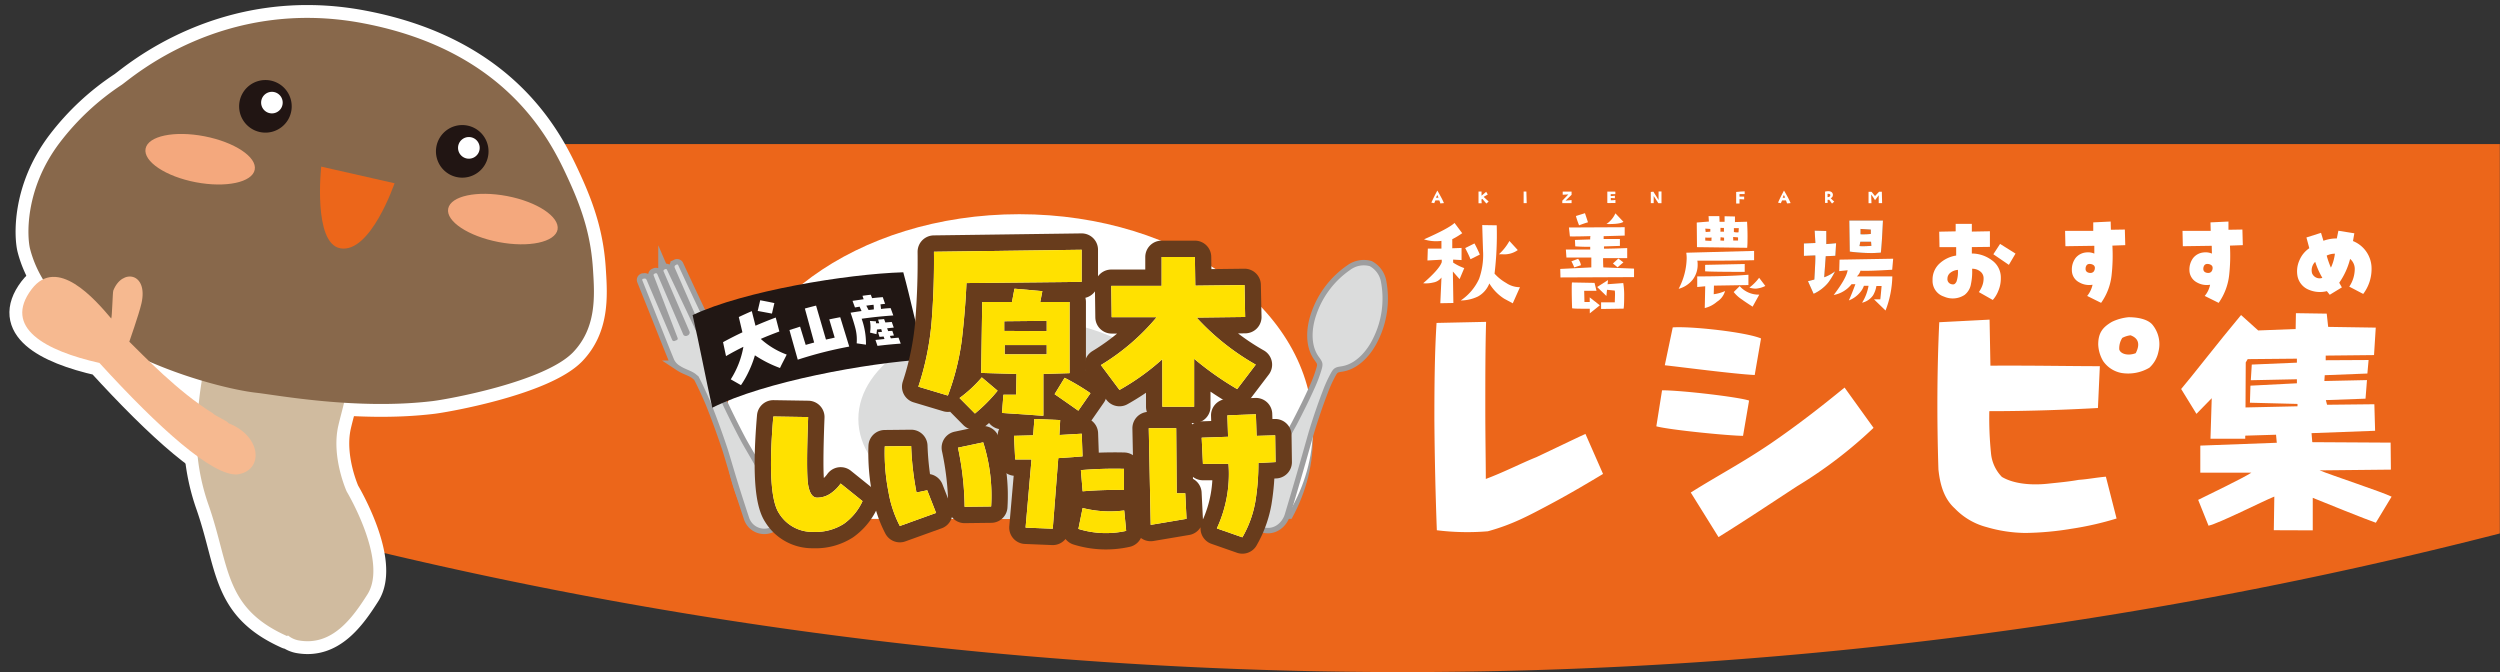 <svg xmlns="http://www.w3.org/2000/svg" xmlns:xlink="http://www.w3.org/1999/xlink" viewBox="0 0 538.04 144.65"><rect x="0" y="0" width="538.04" height="144.65" fill="#333333" stroke="none"/><defs><style>.cls-1,.cls-15,.cls-17,.cls-3{fill:none;}.cls-2{fill:#ec661a;}.cls-3{stroke:#fff;stroke-width:5.53px;}.cls-17,.cls-3{stroke-linecap:round;stroke-linejoin:round;}.cls-4{fill:#d0bb9f;}.cls-5{fill:#88684b;}.cls-6{fill:#9f6b2f;}.cls-7{fill:#211513;}.cls-8{fill:#f4a87d;}.cls-9{fill:#fff;}.cls-10{fill:#f6b990;}.cls-11{fill:#6a5237;}.cls-12{clip-path:url(#clip-path);}.cls-13{fill:#9e9e9f;}.cls-14{fill:#dbdcdc;}.cls-15{stroke:#9e9e9f;stroke-miterlimit:10;stroke-width:2.33px;}.cls-16{fill:#211714;}.cls-17{stroke:#683c1c;stroke-width:7.04px;}.cls-18{fill:#ffe100;}</style><clipPath id="clip-path"><rect class="cls-1" x="130.51" y="41.6" width="174.44" height="70.07"/></clipPath></defs><g id="レイアウト"><path class="cls-2" d="M538,114.81a949.78,949.78,0,0,1-472.37,0V31H538Z"/><path class="cls-3" d="M42.81,86.54c.36-3.64,1-6.76,1.37-8.7C45.26,72.2,57.7,64.39,68,70s6.36,14.87,4.81,21.62,1.8,14.15,1.8,14.15,9,15,4.47,22.15c-3.18,5-7.57,11.23-14.84,9.9a5.06,5.06,0,0,1-2.28-1.08l-.16.16c-13.77-6.13-12.28-15.11-17-28.46A45.89,45.89,0,0,1,42.81,86.54Z"/><path class="cls-3" d="M127.64,58.31c-.41-7.13-2.13-12.75-5.18-19.43C118.89,31.09,109.78,11,78.13,5,48-.74,28.3,16.82,26.2,18.25A54.37,54.37,0,0,0,12.86,30.7c-7.73,10.19-7,20.53-6.38,22.89C12,75,46.87,83.62,55.1,84.52c4.44.49,21.72,3.76,38,1.8,3.35-.4,24-4.13,30.2-10.47C128.34,70.62,128,63.88,127.64,58.31Z"/><line class="cls-3" x1="46.19" y1="46.53" x2="46.58" y2="46.99"/><path class="cls-3" d="M104.36,35.45a5.66,5.66,0,1,1-2-7.75A5.67,5.67,0,0,1,104.36,35.45Z"/><path class="cls-3" d="M84.91,39.44s-5.16,15.16-11.66,14c-5.94-1.06-4.12-17.58-4.12-17.58Z"/><path class="cls-3" d="M54.82,36.52c-.52,2.73-6.21,3.94-12.69,2.7S30.81,34.75,31.33,32,37.54,28.08,44,29.33,55.34,33.79,54.82,36.52Z"/><path class="cls-3" d="M120,49.4c-.53,2.73-6.21,3.94-12.7,2.69S95.93,47.63,96.46,44.9s6.2-3.94,12.69-2.7S120.47,46.67,120,49.4Z"/><path class="cls-3" d="M102.92,33a2.33,2.33,0,1,1-.84-3.19A2.34,2.34,0,0,1,102.92,33Z"/><path class="cls-3" d="M62,25.76a5.66,5.66,0,1,1-2-7.75A5.67,5.67,0,0,1,62,25.76Z"/><path class="cls-3" d="M60.52,23.26a2.32,2.32,0,1,1-.83-3.18A2.32,2.32,0,0,1,60.52,23.26Z"/><path class="cls-3" d="M21.4,78.11c12.88,14.12,24.32,24.32,29.65,24,5.74-.78,5.33-8.18-1.82-11-.33-.55-3.08-1.67-3.4-2.15-7.49-4.6-15.14-12.63-18-15.42,0-.08,2.05-5.78,2.62-8.27,1.49-6.59-4.19-7.56-6.07-2.72-.14.34-.25,5.61-.44,6C20.44,64.41,12.29,55,6.8,62.25.59,70.48,9.69,75.48,21.4,78.11Z"/><path class="cls-4" d="M42.81,86.54c.36-3.64,1-6.76,1.37-8.7C45.26,72.2,57.7,64.39,68,70s6.36,14.87,4.81,21.62,1.8,14.15,1.8,14.15,9,15,4.47,22.15c-3.18,5-7.57,11.23-14.84,9.9a5.06,5.06,0,0,1-2.28-1.08l-.16.16c-13.77-6.13-12.28-15.11-17-28.46A45.89,45.89,0,0,1,42.81,86.54Z"/><path class="cls-5" d="M127.64,58.31c-.41-7.13-2.13-12.75-5.18-19.43C118.89,31.09,109.78,11,78.13,5,48-.74,28.3,16.82,26.2,18.25A54.37,54.37,0,0,0,12.86,30.7c-7.73,10.19-7,20.53-6.38,22.89C12,75,46.87,83.62,55.1,84.52c4.44.49,21.72,3.76,38,1.8,3.35-.4,24-4.13,30.2-10.47C128.34,70.62,128,63.88,127.64,58.31Z"/><line class="cls-6" x1="46.19" y1="46.53" x2="46.58" y2="46.99"/><path class="cls-7" d="M104.36,35.45a5.66,5.66,0,1,1-2-7.75A5.67,5.67,0,0,1,104.36,35.45Z"/><path class="cls-2" d="M84.91,39.44s-5.16,15.16-11.66,14c-5.94-1.06-4.12-17.58-4.12-17.58Z"/><path class="cls-8" d="M54.82,36.52c-.52,2.73-6.21,3.94-12.69,2.7S30.81,34.75,31.33,32,37.54,28.08,44,29.33,55.34,33.79,54.82,36.52Z"/><path class="cls-8" d="M120,49.4c-.53,2.73-6.21,3.94-12.7,2.69S95.93,47.63,96.46,44.9s6.2-3.94,12.69-2.7S120.47,46.67,120,49.4Z"/><path class="cls-9" d="M102.92,33a2.33,2.33,0,1,1-.84-3.19A2.34,2.34,0,0,1,102.92,33Z"/><path class="cls-7" d="M62,25.76a5.66,5.66,0,1,1-2-7.75A5.67,5.67,0,0,1,62,25.76Z"/><path class="cls-9" d="M60.52,23.26a2.32,2.32,0,1,1-.83-3.18A2.32,2.32,0,0,1,60.52,23.26Z"/><path class="cls-10" d="M21.4,78.11c12.88,14.12,24.32,24.32,29.65,24,5.74-.78,5.33-8.18-1.82-11-.33-.55-3.08-1.67-3.4-2.15-7.49-4.6-15.14-12.63-18-15.42,0-.08,2.05-5.78,2.62-8.27,1.49-6.59-4.19-7.56-6.07-2.72-.14.34-.25,5.61-.44,6C20.44,64.41,12.29,55,6.8,62.25.59,70.48,9.69,75.48,21.4,78.11Z"/><path class="cls-9" d="M310.76,43.71l-.77.07a6.06,6.06,0,0,0-.23-.65l-.84,0-.25.6-.62-.12c.33-.73.59-1.26.76-1.6l.53-1c.23.38.49.85.79,1.4S310.62,43.39,310.76,43.71Zm-1.17-1.17-.27-.59-.27.6A4.77,4.77,0,0,0,309.59,42.54Z"/><path class="cls-9" d="M320.38,43.37l-.49.44c-.48-.54-.76-.88-.86-1l-.2.11.05.82h-.68V41.22l.65,0v.9l1-.85.34.59-.89.51Z"/><path class="cls-9" d="M328.57,43.72l-.66,0c0-1.23,0-2.06,0-2.5h.59Z"/><path class="cls-9" d="M338.23,43.06l0,.66-2,0v-.53c.39-.39.82-.84,1.3-1.35l-1.21.07,0-.68,1.38,0h.53v.69c-.69.68-1.12,1.1-1.3,1.26Z"/><path class="cls-9" d="M347.65,41.25l0,.53-1,0v.42c.4,0,.7-.07.9-.07v.54l-.88-.06,0,.49a6.45,6.45,0,0,0,1-.07l0,.66h-.87a5.81,5.81,0,0,1-.88,0c0-.56,0-1.13,0-1.72,0-.24,0-.49,0-.73h.8C347,41.23,347.35,41.23,347.65,41.25Z"/><path class="cls-9" d="M357.57,43.73h-.67l-1-1.55,0,1.54h-.62V41.31l.55-.06c.65,1,1,1.59,1.12,1.8V41.21h.63v2.51Z"/><path class="cls-9" d="M375.48,41.18l0,.59-1.11,0,0,.54,1,0v.61l-1-.06,0,.94h-.72v-1.8c0-.33,0-.56,0-.69C374.36,41.22,375,41.21,375.48,41.18Z"/><path class="cls-9" d="M385.37,43.71l-.77.07c-.08-.24-.16-.46-.23-.65l-.84,0-.26.6-.61-.12c.33-.73.58-1.26.76-1.6l.52-1c.23.38.5.85.8,1.4S385.22,43.39,385.37,43.71Zm-1.18-1.17-.27-.59-.26.6A4.6,4.6,0,0,0,384.19,42.54Z"/><path class="cls-9" d="M394.76,43.39l-.48.42c-.32-.42-.52-.69-.59-.81l-.36,0,0,.68h-.55V41.24a3,3,0,0,1,.68-.09c.56,0,.89.21,1,.64a1,1,0,0,1,0,.18.73.73,0,0,1-.12.41.82.82,0,0,1-.34.27A7.34,7.34,0,0,0,394.76,43.39ZM393.91,42c0-.19-.17-.29-.45-.29h-.14v.73C393.75,42.4,393.94,42.25,393.91,42Z"/><path class="cls-9" d="M405.06,43.72l-.73,0,0-1.7c-.38.52-.65.87-.79,1.06-.36-.54-.63-1-.84-1.22l.07,1.87h-.63c0-1.08,0-1.9,0-2.45l.64,0,.75.91.87-.92H405Z"/><path class="cls-11" d="M395.16,52.34,395,55.05l-2.07.09-.33,4.53a9.13,9.13,0,0,0,2.33-1.27,14.94,14.94,0,0,1-1.48,2.45,8.9,8.9,0,0,1-3.13,2.39l-1.22-2.72,1.37-.36q.27-4.29.21-5.19l-2.45.1V52.39l2.47-.09-.16-2.66,2.51.07,0,2.82Zm10.08-4.88q-.28,6-.47,6.93c-.58,0-1.21.07-1.88.07a36.58,36.58,0,0,1-4.79-.31L398,47.46Zm-2.49,5.45-.07-.89h-2.31l-.18.94C400.7,53,401.56,53,402.75,52.91Zm-.12-2.56v-.94l-2.21-.14v1.15A16.72,16.72,0,0,0,402.63,50.35Z"/><path class="cls-9" d="M315.13,57.7l-1,2.37c-.33-.36-.81-.91-1.45-1.64l.11,6.78-2.81.05.25-5.54a2.76,2.76,0,0,1-1.78,1.08,6.54,6.54,0,0,1-2.16.16q3.48-3,4-4.55l0-.52-3.08.17.08-2.56,2.93,0,0-1.66a7.37,7.37,0,0,1-1.12.07,8,8,0,0,1-2.63-.4c3.55-1.57,5.74-2.74,6.57-3.53l1.65,2.21a16.65,16.65,0,0,1-2.14,1.29l0,1.95,2-.07,0,2.61-1.81-.1v.64A10.79,10.79,0,0,0,315.13,57.7Z"/><path class="cls-9" d="M351.67,57.81l0,1.83-15.83.07-.05-1.83,6.69-.33,0-2.13c-.68,0-1.57,0-2.68,0-1.33,0-2.22,0-2.68,0L337,53.7c2.33,0,4.08,0,5.24,0l0-.58c-.75,0-1.82,0-3.22-.1l-.07-1.38,3.29-.11a2.53,2.53,0,0,1,.05-.71c-1.74.05-3.21.08-4.42.06l-.21-1.92,12-.06V50.7l-4.53.13v.6l3.5,0,0,1.49-3.43.11v.49c1.58,0,3.24-.07,5-.13l0,2.16c-3,0-4.69,0-5.19,0,0,.4,0,1.07.05,2Zm-11.43-.73-1.44.47a9.38,9.38,0,0,0-.61-1.31l1.44-.54A2.92,2.92,0,0,1,340.24,57.08Zm1.52-9.24c-.44.12-1.08.34-1.92.65a19.71,19.71,0,0,1-.68-2l1.95-.61Zm7.63-.1c-.54.36-1.76.52-3.66.47a5.38,5.38,0,0,0,1.93-2.3Zm0,8.74q-.18.12-1.26,1.05l-1-.82,1.17-1.07Z"/><path class="cls-9" d="M377.51,54l0,2c-3,.06-5.75.1-8.22.1-1.43,0-2.76,0-4,0a3.42,3.42,0,0,1,.07.75,5.22,5.22,0,0,1-1.09,3.37,5.82,5.82,0,0,1-3,1.94A14.62,14.62,0,0,0,363,55.61a8,8,0,0,0-.09-1.22Zm-1.22,5.14,0,2.21-7.42.12-.05,1.85a8.87,8.87,0,0,0,2.44-.68,4,4,0,0,1-1.74,2.3,6.18,6.18,0,0,1-2.63,1.36l.1-4.69-1.72.16,0-2.28C369.74,59.48,373.44,59.37,376.29,59.13Zm-.8-2.32,0,1.69q-7.05,0-8.52-.12V57Zm3.13,6.6L377.19,66q-1.74-1.12-2.28-1.53a7.41,7.41,0,0,1-1.79-1.62l1.29-1.27A5.42,5.42,0,0,0,378.62,63.41Zm1.31-1.88a5.37,5.37,0,0,1-2.06.58,4.23,4.23,0,0,1-1.37-.23,10.28,10.28,0,0,0,2.09-2.11Z"/><path class="cls-9" d="M395.16,52.34,395,55.05l-2.07.09-.33,4.53a9.13,9.13,0,0,0,2.33-1.27,14.94,14.94,0,0,1-1.48,2.45,8.9,8.9,0,0,1-3.13,2.39l-1.22-2.72,1.37-.36q.27-4.29.21-5.19l-2.45.1V52.39l2.47-.09-.16-2.66,2.51.07,0,2.82Zm10.08-4.88q-.28,6-.47,6.93c-.58,0-1.21.07-1.88.07a36.58,36.58,0,0,1-4.79-.31L398,47.46Zm-2.49,5.45-.07-.89h-2.31l-.18.94C400.7,53,401.56,53,402.75,52.91Zm-.12-2.56v-.94l-2.21-.14v1.15A16.72,16.72,0,0,0,402.63,50.35Z"/><path class="cls-9" d="M327.12,61.81l-1.55,3.47-1.85-1A10.06,10.06,0,0,1,320.53,61a5.45,5.45,0,0,1-2.47,2.82,8.81,8.81,0,0,1-3.69.85,11.32,11.32,0,0,0,3.95-4.65,15.4,15.4,0,0,0,.87-5.76c0,.21-.07-1.73-.19-5.82l3.12.05a70.5,70.5,0,0,1-.47,10.4,10,10,0,0,0,2.49,2A5.26,5.26,0,0,0,327.12,61.81Z"/><path class="cls-9" d="M318.48,54.79l-2,1c-.27-.66-.65-1.46-1.15-2.4l2-1A23.53,23.53,0,0,1,318.48,54.79Z"/><path class="cls-9" d="M326.65,53.82a5,5,0,0,1-3.35.9c-.27,0-.5,0-.71,0a11.16,11.16,0,0,0,2.26-2.86Z"/><path class="cls-9" d="M342.94,66.44h-1.67c-1.35,0-2.33,0-2.92-.09-.06-1-.09-3.22-.09-4,0-.57,0-1.09.05-1.56l4.86.09.42,1.7h-2.65L341,65c.24,0,1.48,0,2.52,0Zm1.64-1.38h.36c.28,0,2.32,0,2.59,0,0-.12.05-1.59.05-1.79a7.25,7.25,0,0,0-.05-.73l-2.71-.28-.06-1,4.59-.34a15.51,15.51,0,0,1,.2,2.43c0,.68,0,2.59-.13,3.08-1.07,0-2.86.05-4.84.06Z"/><polygon class="cls-9" points="346.07 60.28 343.73 61.77 345.72 63.7 346.07 60.28"/><polygon class="cls-9" points="342.15 67.44 344.31 65.71 342.13 64 342.15 67.44"/><path class="cls-9" d="M376,47.72l-2.61.07v-1.2l-2.23-.05,0,1.2h-1.08l-.05-1.22-2.32,0,.07,1.16-2.61.21.05,5.3,10.8.14a15.72,15.72,0,0,0,.07-1.73Q376.13,50.12,376,47.72Zm-7.91,1.55v.59l-1,.07L367,49.2Zm.23,2.58L367,51.78l0-.66a7,7,0,0,0,1.36,0Zm2.7-2.79,0,.82a4,4,0,0,0-.75,0l0-.84Zm-.77,2.7.05-.71.75.1,0,.65C370.88,51.8,370.6,51.79,370.26,51.76Zm2.77,0L373,51l1.06.09,0,.68C373.53,51.78,373.19,51.77,373,51.76ZM374.16,50a2.8,2.8,0,0,1-1-.07V49.1h1.06Z"/><path class="cls-9" d="M407.44,55.68l-.21,2.37q-5.16.31-6.83.21a2.44,2.44,0,0,1-.78,1.22h7.64a21.71,21.71,0,0,1-1.46,7.35l-2.49-2.41h1.36c.08-.65.17-1.6.28-2.87h-1.12a5.76,5.76,0,0,1-.71,2,3.94,3.94,0,0,1-2.37,1.6,10.08,10.08,0,0,0,1.39-3.64l-1,0a4.1,4.1,0,0,1-.8,1.39,5.89,5.89,0,0,1-2.44,1.76c.43-.94.9-2.11,1.41-3.5l-.82,0a6.39,6.39,0,0,1-3.85,2.33c1.83-2.4,2.82-4.17,3-5.33l-1.81.19.07-2.47Z"/><path class="cls-9" d="M309.23,114.12c-.29-7.82-.47-15.74-.53-23.84,0-7.08.06-14.38.47-20.78l10.66-.23c-.17,5.83-.17,12.57-.17,18.63,0,6.23.11,11.38.11,15.18,4.07-1.53,7.54-3.35,10.9-4.7,4.24-2,7.36-3.52,10.54-5L345,102c-2.65,1.59-7.18,4.3-11.36,6.51-4.48,2.38-8.07,4.36-13.43,5.83A53.54,53.54,0,0,1,309.23,114.12Z"/><path class="cls-9" d="M356.47,91.75,357.7,84c4.36,0,16.67,1.48,18.73,2.21l-1.3,7.59C372.19,93.79,359.41,92.54,356.47,91.75Zm1.82-13.14L360,70.46c3.94-.28,15.72,1,19,2.38l-1.36,7.87C373.13,80.48,361.88,79,358.29,78.61ZM363.88,106c5.66-3.57,11-6.34,17.26-10.59,5.83-4,10.71-7.81,15.84-12l6.24,8.67a95.89,95.89,0,0,1-16.37,12.51c-5.65,3.68-11.31,7.48-17,11Z"/><path class="cls-9" d="M427.55,113.44a14.57,14.57,0,0,1-6.83-4c-2-1.81-3.13-4.41-3.54-8.43-.35-10.93-.29-21.8.18-31.66l10.83-.56.18,9.91c9.13-.06,17.19.11,23.55.11l-.41,9c-6.12.34-14.25.68-23.38.68a75.79,75.79,0,0,0,.36,9,8.4,8.4,0,0,0,2.35,5.15c2.59,1.53,6.48,1.87,10.25,1.42,2.18-.23,4.12-.4,6.3-.79,1.88-.12,3.83-.51,5.83-.68l2.3,9a66.69,66.69,0,0,1-9.72,2.21,64.93,64.93,0,0,1-9.89.9A30.55,30.55,0,0,1,427.55,113.44Zm25.08-35.73a7.57,7.57,0,0,1-1.06-3.57c0-2.66,1.12-3.79,2.94-4.87a10.53,10.53,0,0,1,3.6-1c2.06,0,4.06.45,5.06,1.53a6.58,6.58,0,0,1,1.36,5.89,6.3,6.3,0,0,1-1.95,3.45,9,9,0,0,1-5.95,1.14A6.16,6.16,0,0,1,452.63,77.71Zm5.89-5.55a5.28,5.28,0,0,0-1.77.56,4.16,4.16,0,0,0-.65,2.5c.3,1,1.95,1.41,3.54.79C460.64,74.08,460.23,72.78,458.52,72.16Z"/><path class="cls-9" d="M489.36,114.11l.11-7.24c-2.49,1-11.88,5.76-14.16,6.27l-2.23-5.56c2-1,9.71-4.69,11.46-5.86l-11,0V95.9L490,95.29l-.16-1.73-6.63.2v.66h-7.48L476,85.7l-3.29,3.37-3.29-5.35c2.07-2.4,8.06-10.15,12.89-15.92L486,71.12l8.06-.31.06-3.41,6.63.1.31,2.85,10.24.16-.37,5.91-10.4.11v1l9.23-.05-.26,2.91-9.18.36L500.24,82l9.17-.2-.31,4-8.54.31.26,1L511,87l.16,5.71-13.68.51.16,1.94,16.86.1.06,5.81-15.33.16c2.38,1,13.58,4.69,15.48,5.66l-3.39,5.61c-1.59-.51-12-4.7-13.58-5.36v7Zm-5.62-36.82-.42.71-.05,9.69,11.19-.25v-.51l-10.24-.26.11-3.67,10-.51v-.87l-9.92.21.21-3.37,9.71-.41v-.86Z"/><path class="cls-9" d="M415.92,60.3a4.67,4.67,0,0,1,1.44-3.53A6.78,6.78,0,0,1,421,55l0-1.81-3.59,0-.06-3.33,3.54-.07,0-1.61,3.48,0,0,1.66,3.89-.07v3.36l-3.89.05v1.38A7.19,7.19,0,0,1,428.67,56a4.53,4.53,0,0,1,1.94,3.82,6.86,6.86,0,0,1-.55,2.8,6.54,6.54,0,0,1-1.18,1.94l-3-1.7a5.88,5.88,0,0,0,.7-1.28,4.29,4.29,0,0,0,.32-1.65,1.81,1.81,0,0,0-.76-1.54,2.71,2.71,0,0,0-1.71-.55,12.65,12.65,0,0,1-.24,3.24,3.74,3.74,0,0,1-1.38,2.39,4.65,4.65,0,0,1-4.44.36A3.53,3.53,0,0,1,415.92,60.3Zm5.45-2.22a3,3,0,0,0-1.63.63,1.6,1.6,0,0,0-.62,1.25,1.09,1.09,0,0,0,.43,1,1.27,1.27,0,0,0,.84.24c.26,0,.49-.23.68-.6A6.47,6.47,0,0,0,421.37,58.08ZM429,54.72l1.45-2.23,3.32,2.09L432.34,57Z"/><path class="cls-9" d="M454.25,47.68l.05,1.77,3-.05.09,3.36-2.77.1a38.36,38.36,0,0,1-.18,6.44,12.58,12.58,0,0,1-2.25,5.88l-3-1.49a5.56,5.56,0,0,0,1.16-2.41,4.25,4.25,0,0,1-2.86-.51,2.92,2.92,0,0,1-1.59-2.6,4.12,4.12,0,0,1,.8-2.65,3.27,3.27,0,0,1,2.24-1.19,3.44,3.44,0,0,1,1.79.25l0-1.68-6.22.09-.07-3.31,6.06,0,0-1.82Zm-4.36,11.06a.89.89,0,0,0,.71-.3,1.31,1.31,0,0,0,.25-.84.71.71,0,0,0-.32-.56,1.39,1.39,0,0,0-.82-.23.75.75,0,0,0-.65.29,1.32,1.32,0,0,0-.21.77.77.77,0,0,0,.32.67A1.25,1.25,0,0,0,449.89,58.74Z"/><path class="cls-9" d="M479.6,47.68l0,1.77,3-.05.09,3.36-2.77.1a38.36,38.36,0,0,1-.18,6.44,12.8,12.8,0,0,1-2.25,5.88l-3-1.49a5.34,5.34,0,0,0,1.16-2.41,4.27,4.27,0,0,1-2.86-.51,3,3,0,0,1-1.59-2.6,4.13,4.13,0,0,1,.81-2.65,3.24,3.24,0,0,1,2.23-1.19,3.47,3.47,0,0,1,1.8.25L476,52.9l-6.22.09-.07-3.31,6.07,0-.05-1.82Zm-4.36,11.06a.85.85,0,0,0,.7-.3,1.26,1.26,0,0,0,.25-.84.68.68,0,0,0-.32-.56,1.36,1.36,0,0,0-.81-.23.74.74,0,0,0-.65.29,1.32,1.32,0,0,0-.22.77.79.79,0,0,0,.32.67A1.3,1.3,0,0,0,475.24,58.74Z"/><path class="cls-9" d="M506.4,51.88a6.36,6.36,0,0,1,4,6,8.91,8.91,0,0,1-1.8,5.38l-3-1.57a6.91,6.91,0,0,0,1.18-3.7,2.83,2.83,0,0,0-1-2.27,15.59,15.59,0,0,1-2.34,5.13l.57,1-2.61,1.59-.62-.78a6.12,6.12,0,0,1-3.81-.27,4,4,0,0,1-2.5-2.91,5.76,5.76,0,0,1,.41-3.47A5.83,5.83,0,0,1,497,53.42l-.62-2.31,3.14-1,.52,1.71a8.15,8.15,0,0,1,2.88-.5l.34-1.66,3.43.55Zm-8.81,6.92a1.75,1.75,0,0,0,2.22,1,16.61,16.61,0,0,1-1.54-3.45A2.52,2.52,0,0,0,497.59,58.8Zm4.06-1.2a9.83,9.83,0,0,0,.86-3,4,4,0,0,0-1.77.41A18.88,18.88,0,0,0,501.65,57.6Z"/><g class="cls-12"><ellipse class="cls-13" cx="219.37" cy="94.44" rx="63.17" ry="46.03"/><ellipse class="cls-9" cx="219.37" cy="92.13" rx="63.17" ry="46.03"/><ellipse class="cls-14" cx="219.37" cy="90.18" rx="34.64" ry="21.61"/></g><path class="cls-15" d="M294.79,57.28a4.83,4.83,0,0,1,2.44,3.52,19.23,19.23,0,0,1-1.7,12c-1.24,2.59-3.58,5.43-6.62,6-1.31.22-1.78.22-2.46,1.46A28,28,0,0,0,284.73,84c-1.13,2.93-2,5.5-2.93,8.49-.52,1.68-1.83,6.65-5.28,18.16-.63,2.09-2.73,3.61-4.95,2.69s-2.64-3.49-1.6-5.41c5.71-10.57,8.3-15,9.12-16.56,1.45-2.79,2.66-5.21,3.94-8.08a30,30,0,0,0,1.42-3.84c.4-1.36.06-1.69-.7-2.77-1.77-2.53-1.42-6.19-.47-8.9a19.22,19.22,0,0,1,7.3-9.69A4.88,4.88,0,0,1,294.79,57.28Z"/><path class="cls-14" d="M294.79,57.28a4.83,4.83,0,0,1,2.44,3.52,19.23,19.23,0,0,1-1.7,12c-1.24,2.59-3.58,5.43-6.62,6-1.31.22-1.78.22-2.46,1.46A28,28,0,0,0,284.73,84c-1.13,2.93-2,5.5-2.93,8.49-.52,1.68-1.83,6.65-5.28,18.16-.63,2.09-2.73,3.61-4.95,2.69s-2.64-3.49-1.6-5.41c5.71-10.57,8.3-15,9.12-16.56,1.45-2.79,2.66-5.21,3.94-8.08a30,30,0,0,0,1.42-3.84c.4-1.36.06-1.69-.7-2.77-1.77-2.53-1.42-6.19-.47-8.9a19.22,19.22,0,0,1,7.3-9.69A4.88,4.88,0,0,1,294.79,57.28Z"/><path class="cls-15" d="M165.75,113.54a3.44,3.44,0,0,1-4.57-2.26c-3-9-4-13-4.76-15.2q-1.68-5-3.44-9.39c-.47-1.16-1.94-4.38-2.67-5.71a7.49,7.49,0,0,1-.6-.49c-1-.75-2.23-1-3.34-1.73a3.19,3.19,0,0,1-1.27-1.31c-1-2.38-3-7.52-6.86-17.11a.27.27,0,0,1,.15-.35h.05l.13,0c.28-.11.48,0,.61.29l5.5,12.92a.44.44,0,0,0,.59.15l.29-.12a.38.38,0,0,0,.25-.56L140.69,59.3a.28.28,0,0,1,.16-.39l.16-.07a.32.32,0,0,1,.46.18l5.59,13a.3.3,0,0,0,.11.14.69.69,0,0,0,.77.06.71.71,0,0,0,.49-.6,1.16,1.16,0,0,0,0-.18l-5.6-13A.31.31,0,0,1,143,58l.16-.06a.27.27,0,0,1,.4.15L149.69,71a.51.51,0,0,0,.7.17l.17-.09c.21-.1.39-.31.3-.53l-5.62-12.86c-.13-.31-.06-.53.21-.65a.42.42,0,0,0,.12-.08.27.27,0,0,1,.37.07l0,0c4.33,9.37,6.79,14.34,7.83,16.7a3.08,3.08,0,0,1,.08,1.81c-.23,1.32-1,2.38-1.14,3.66a6.38,6.38,0,0,0-.1.74c.45,1.45,1.84,4.76,2.36,5.89q2,4.34,4.46,9c1.07,2,3.31,5.54,7.79,13.9A3.43,3.43,0,0,1,165.75,113.54Z"/><path class="cls-14" d="M165.75,113.54a3.44,3.44,0,0,1-4.57-2.26c-3-9-4-13-4.76-15.2q-1.68-5-3.44-9.39c-.47-1.16-1.94-4.38-2.67-5.71a7.49,7.49,0,0,1-.6-.49c-1-.75-2.23-1-3.34-1.73a3.19,3.19,0,0,1-1.27-1.31c-1-2.38-3-7.52-6.86-17.11a.27.27,0,0,1,.15-.35h.05l.13,0c.28-.11.48,0,.61.29l5.5,12.92a.44.44,0,0,0,.59.15l.29-.12a.38.38,0,0,0,.25-.56L140.69,59.3a.28.28,0,0,1,.16-.39l.16-.07a.32.32,0,0,1,.46.18l5.59,13a.3.3,0,0,0,.11.14.69.69,0,0,0,.77.06.71.71,0,0,0,.49-.6,1.16,1.16,0,0,0,0-.18l-5.6-13A.31.31,0,0,1,143,58l.16-.06a.27.27,0,0,1,.4.15L149.69,71a.51.51,0,0,0,.7.17l.17-.09c.21-.1.39-.31.3-.53l-5.62-12.86c-.13-.31-.06-.53.21-.65a.42.42,0,0,0,.12-.08.27.27,0,0,1,.37.07l0,0c4.33,9.37,6.79,14.34,7.83,16.7a3.08,3.08,0,0,1,.08,1.81c-.23,1.32-1,2.38-1.14,3.66a6.38,6.38,0,0,0-.1.74c.45,1.45,1.84,4.76,2.36,5.89q2,4.34,4.46,9c1.07,2,3.31,5.54,7.79,13.9A3.43,3.43,0,0,1,165.75,113.54Z"/><path class="cls-16" d="M153.29,87.75C152,82,150.4,73.59,149.06,67.81c11-5.17,33.09-8.84,45.34-9.21,1.49,5.39,3.19,13.37,4.68,18.76C186.69,78.08,164.45,82.14,153.29,87.75Z"/><path class="cls-9" d="M157.27,81.64a19.19,19.19,0,0,0,2.72-7c-1.26.62-2.51,1.28-3.74,2l-.64-3c1.37-.75,2.76-1.45,4.17-2.12L159,68.23c.92-.44,1.86-.86,2.8-1.27.26,1.05.53,2.09.79,3.14q2.16-.94,4.36-1.76l.78,3c-1.33.5-2.64,1-4,1.6a17.11,17.11,0,0,0,5.58,3.37c-.47,1-1,1.92-1.44,2.89a25.67,25.67,0,0,1-5.4-2.73,22.52,22.52,0,0,1-1.3,3.42,20.49,20.49,0,0,1-1.7,3Zm9.39-16.41c-.17.75-.35,1.5-.52,2.26l-3.07-.57.54-2.3C164.61,64.81,165.63,65,166.66,65.23Z"/><path class="cls-9" d="M179.64,72.66l-1.17-3.92c.78-.17,1.57-.32,2.36-.47l1.94,6.32a86.05,86.05,0,0,0-11.08,2.82c-.6-2.13-1.2-4.25-1.79-6.38l2.29-.73c.4,1.31.8,2.62,1.21,3.93.6-.18,1.21-.35,1.82-.51l-2-7.32c.8-.22,1.6-.43,2.41-.63l2.13,7.31Z"/><path class="cls-9" d="M191.68,66.31l.57,1.58q-3.42.23-6.81.71a15.85,15.85,0,0,1,.93,5.58l-2-.29a9.78,9.78,0,0,0-.24-3.09c-.25-1-.6-2.12-1.07-3.5.78-.13,1.57-.25,2.36-.36L185,66l-1,.17c-.17-.47-.35-.94-.52-1.42l2.39-.35-.25-.74c.59-.09,1.19-.16,1.79-.23l.28.74c.77-.09,1.53-.16,2.3-.22.16.48.33,1,.5,1.44l-1,.11c.05.32.09.64.12,1C190.31,66.39,191,66.35,191.68,66.31Zm-4.46,2.76,1.3.09c0,.13,0,.27,0,.41l.7,0-.24-.79,1.29-.11.27.73,1.38-.11.43,1.21-1.43.15.23.61.89-.06.35,1-.87.09.2.53,1.66-.15c.16.43.32.86.47,1.28-1.68.12-3.36.28-5,.49l-.44-1.28,1.94-.2-.18-.54-.88.08-.33-1,.87-.09-.18-.58-.92.09c0,.31-.08.63-.09,1l-1.4-.34A6.79,6.79,0,0,0,187.22,69.07Zm.84-2.48a5.38,5.38,0,0,0-.06-1c-.52.05-1,.12-1.56.19l.49.94Z"/><path class="cls-17" d="M201,54.18l31.79-.43v6.91L208,60.92c-.17,4.09-.53,8.17-1,12.26A54.21,54.21,0,0,1,204,85.13l-6.36-1.91a60.15,60.15,0,0,0,2.89-14.39Q201.09,61.5,201,54.18Zm5.51,31.48a27.87,27.87,0,0,0,4.79-4.44l3.4,2.87A34.32,34.32,0,0,1,209.82,89ZM230.19,65V80.31l-5.64.17,0,9-8.91-.61.31-3.91h2.73l.09-4.48-7.61-.22L211.39,65h6.4l.54-2.87,6,.53L223.88,65Zm-4.92,6.26V69.05l-9.14.09v2.08Zm-9.05,5,9.05,0v-2h-9.05Zm18.45,8.39-2.6,3.74q-2.64-1.86-5.1-3.56l2.15-3.52A49.19,49.19,0,0,1,234.67,84.61Z"/><path class="cls-17" d="M250.15,77.31a51.18,51.18,0,0,1-9.22,6.61l-4-5.35a47.83,47.83,0,0,0,12-10.3h-9.68l-.09-6.74H250V55.31l7.16,0,.09,6.17,10.59-.13.14,6.87-10.45.13a51.9,51.9,0,0,0,12.73,10.13l-4,5.26A66.68,66.68,0,0,1,257,77.22V87.53h-6.84Z"/><path class="cls-17" d="M175.76,107.1a5.05,5.05,0,0,0,3-.9,8.45,8.45,0,0,0,2.16-2.14l4.71,3.79a12.21,12.21,0,0,1-4,4.87,11.28,11.28,0,0,1-6.62,1.75,8.37,8.37,0,0,1-7.35-4q-2.66-4-1.23-20.83l7.5.12q-.46,12,0,14.62T175.76,107.1Z"/><path class="cls-17" d="M193.66,113.2a24.76,24.76,0,0,1-2.44-7.3,43.29,43.29,0,0,1-.8-9.84L196.1,96A63,63,0,0,0,197.25,106l2.3-.49,1.91,4.88ZM213.31,109l-5.71.07a63.48,63.48,0,0,0-1.43-12.72l5.43-1.15A37.76,37.76,0,0,1,213.31,109Z"/><path class="cls-17" d="M222,98.88l-3.52,0-.25-5.08,4.12-.11.27-3.52,5.55.24L228,93.62l4.81-.28.17,4.88-5.22.38-1.19,15.19-5.85-.24Zm11,10.45a23.63,23.63,0,0,0,8.95.53l.42,4.39a19.93,19.93,0,0,1-10.28-.42Zm0-3.59-.38-4.56a86.66,86.66,0,0,1,9.27-.28l0,4.56A84.16,84.16,0,0,0,233,105.74Z"/><path class="cls-17" d="M255.36,111.66l-7.71,1.3-.42-20.8,5.91,0,.11,14h1.84Zm3.53-11.82-.27-5.64L264.3,94l-.15-4.61,6.14-.23.15,4.65,4-.12.08,5.76-3.69.19a50,50,0,0,1-.65,8.27,23.38,23.38,0,0,1-2.8,7.73l-5.49-1.92a27.92,27.92,0,0,0,2.5-13.89Z"/><path class="cls-9" d="M201,54.18l31.79-.43v6.91L208,60.92c-.17,4.09-.53,8.17-1,12.26A54.21,54.21,0,0,1,204,85.13l-6.36-1.91a60.15,60.15,0,0,0,2.89-14.39Q201.09,61.5,201,54.18Zm5.51,31.48a27.87,27.87,0,0,0,4.79-4.44l3.4,2.87A34.32,34.32,0,0,1,209.82,89ZM230.19,65V80.31l-5.64.17,0,9-8.91-.61.31-3.91h2.73l.09-4.48-7.61-.22L211.39,65h6.4l.54-2.87,6,.53L223.88,65Zm-4.92,6.26V69.05l-9.14.09v2.08Zm-9.05,5,9.05,0v-2h-9.05Zm18.45,8.39-2.6,3.74q-2.64-1.86-5.1-3.56l2.15-3.52A49.19,49.19,0,0,1,234.67,84.61Z"/><path class="cls-9" d="M250.15,77.31a51.18,51.18,0,0,1-9.22,6.61l-4-5.35a47.83,47.83,0,0,0,12-10.3h-9.68l-.09-6.74H250V55.31l7.16,0,.09,6.17,10.59-.13.14,6.87-10.45.13a51.9,51.9,0,0,0,12.73,10.13l-4,5.26A66.68,66.68,0,0,1,257,77.22V87.53h-6.84Z"/><path class="cls-9" d="M175.76,107.1a5.05,5.05,0,0,0,3-.9,8.45,8.45,0,0,0,2.16-2.14l4.71,3.79a12.21,12.21,0,0,1-4,4.87,11.28,11.28,0,0,1-6.62,1.75,8.37,8.37,0,0,1-7.35-4q-2.66-4-1.23-20.83l7.5.12q-.46,12,0,14.62T175.76,107.1Z"/><path class="cls-9" d="M193.66,113.2a24.76,24.76,0,0,1-2.44-7.3,43.29,43.29,0,0,1-.8-9.84L196.1,96A63,63,0,0,0,197.25,106l2.3-.49,1.91,4.88ZM213.31,109l-5.71.07a63.48,63.48,0,0,0-1.43-12.72l5.43-1.15A37.76,37.76,0,0,1,213.31,109Z"/><path class="cls-9" d="M222,98.88l-3.52,0-.25-5.08,4.12-.11.27-3.52,5.55.24L228,93.62l4.81-.28.17,4.88-5.22.38-1.19,15.19-5.85-.24Zm11,10.45a23.63,23.63,0,0,0,8.95.53l.42,4.39a19.93,19.93,0,0,1-10.28-.42Zm0-3.59-.38-4.56a86.66,86.66,0,0,1,9.27-.28l0,4.56A84.16,84.16,0,0,0,233,105.74Z"/><path class="cls-9" d="M255.36,111.66l-7.71,1.3-.42-20.8,5.91,0,.11,14h1.84Zm3.53-11.82-.27-5.64L264.3,94l-.15-4.61,6.14-.23.15,4.65,4-.12.08,5.76-3.69.19a50,50,0,0,1-.65,8.27,23.38,23.38,0,0,1-2.8,7.73l-5.49-1.92a27.92,27.92,0,0,0,2.5-13.89Z"/><path class="cls-18" d="M201,54.18l31.79-.43v6.91L208,60.92c-.17,4.09-.53,8.17-1,12.26A54.21,54.21,0,0,1,204,85.13l-6.36-1.91a60.15,60.15,0,0,0,2.89-14.39Q201.09,61.5,201,54.18Zm5.51,31.48a27.87,27.87,0,0,0,4.79-4.44l3.4,2.87A34.32,34.32,0,0,1,209.82,89ZM230.19,65V80.31l-5.64.17,0,9-8.91-.61.31-3.91h2.73l.09-4.48-7.61-.22L211.39,65h6.4l.54-2.87,6,.53L223.88,65Zm-4.92,6.26V69.05l-9.14.09v2.08Zm-9.05,5,9.05,0v-2h-9.05Zm18.45,8.39-2.6,3.74q-2.64-1.86-5.1-3.56l2.15-3.52A49.19,49.19,0,0,1,234.67,84.61Z"/><path class="cls-18" d="M250.15,77.31a51.18,51.18,0,0,1-9.22,6.61l-4-5.35a47.83,47.83,0,0,0,12-10.3h-9.68l-.09-6.74H250V55.31l7.16,0,.09,6.17,10.59-.13.14,6.87-10.45.13a51.9,51.9,0,0,0,12.73,10.13l-4,5.26A66.68,66.68,0,0,1,257,77.22V87.53h-6.84Z"/><path class="cls-18" d="M175.76,107.1a5.05,5.05,0,0,0,3-.9,8.45,8.45,0,0,0,2.16-2.14l4.71,3.79a12.21,12.21,0,0,1-4,4.87,11.28,11.28,0,0,1-6.62,1.75,8.37,8.37,0,0,1-7.35-4q-2.66-4-1.23-20.83l7.5.12q-.46,12,0,14.62T175.76,107.1Z"/><path class="cls-18" d="M193.66,113.2a24.76,24.76,0,0,1-2.44-7.3,43.29,43.29,0,0,1-.8-9.84L196.1,96A63,63,0,0,0,197.25,106l2.3-.49,1.91,4.88ZM213.31,109l-5.71.07a63.48,63.48,0,0,0-1.43-12.72l5.43-1.15A37.76,37.76,0,0,1,213.31,109Z"/><path class="cls-18" d="M222,98.88l-3.52,0-.25-5.08,4.12-.11.27-3.52,5.55.24L228,93.62l4.81-.28.17,4.88-5.22.38-1.19,15.19-5.85-.24Zm11,10.45a23.63,23.63,0,0,0,8.95.53l.42,4.39a19.93,19.93,0,0,1-10.28-.42Zm0-3.59-.38-4.56a86.66,86.66,0,0,1,9.27-.28l0,4.56A84.16,84.16,0,0,0,233,105.74Z"/><path class="cls-18" d="M255.36,111.66l-7.71,1.3-.42-20.8,5.91,0,.11,14h1.84Zm3.53-11.82-.27-5.64L264.3,94l-.15-4.61,6.14-.23.15,4.65,4-.12.08,5.76-3.69.19a50,50,0,0,1-.65,8.27,23.38,23.38,0,0,1-2.8,7.73l-5.49-1.92a27.92,27.92,0,0,0,2.5-13.89Z"/></g></svg>